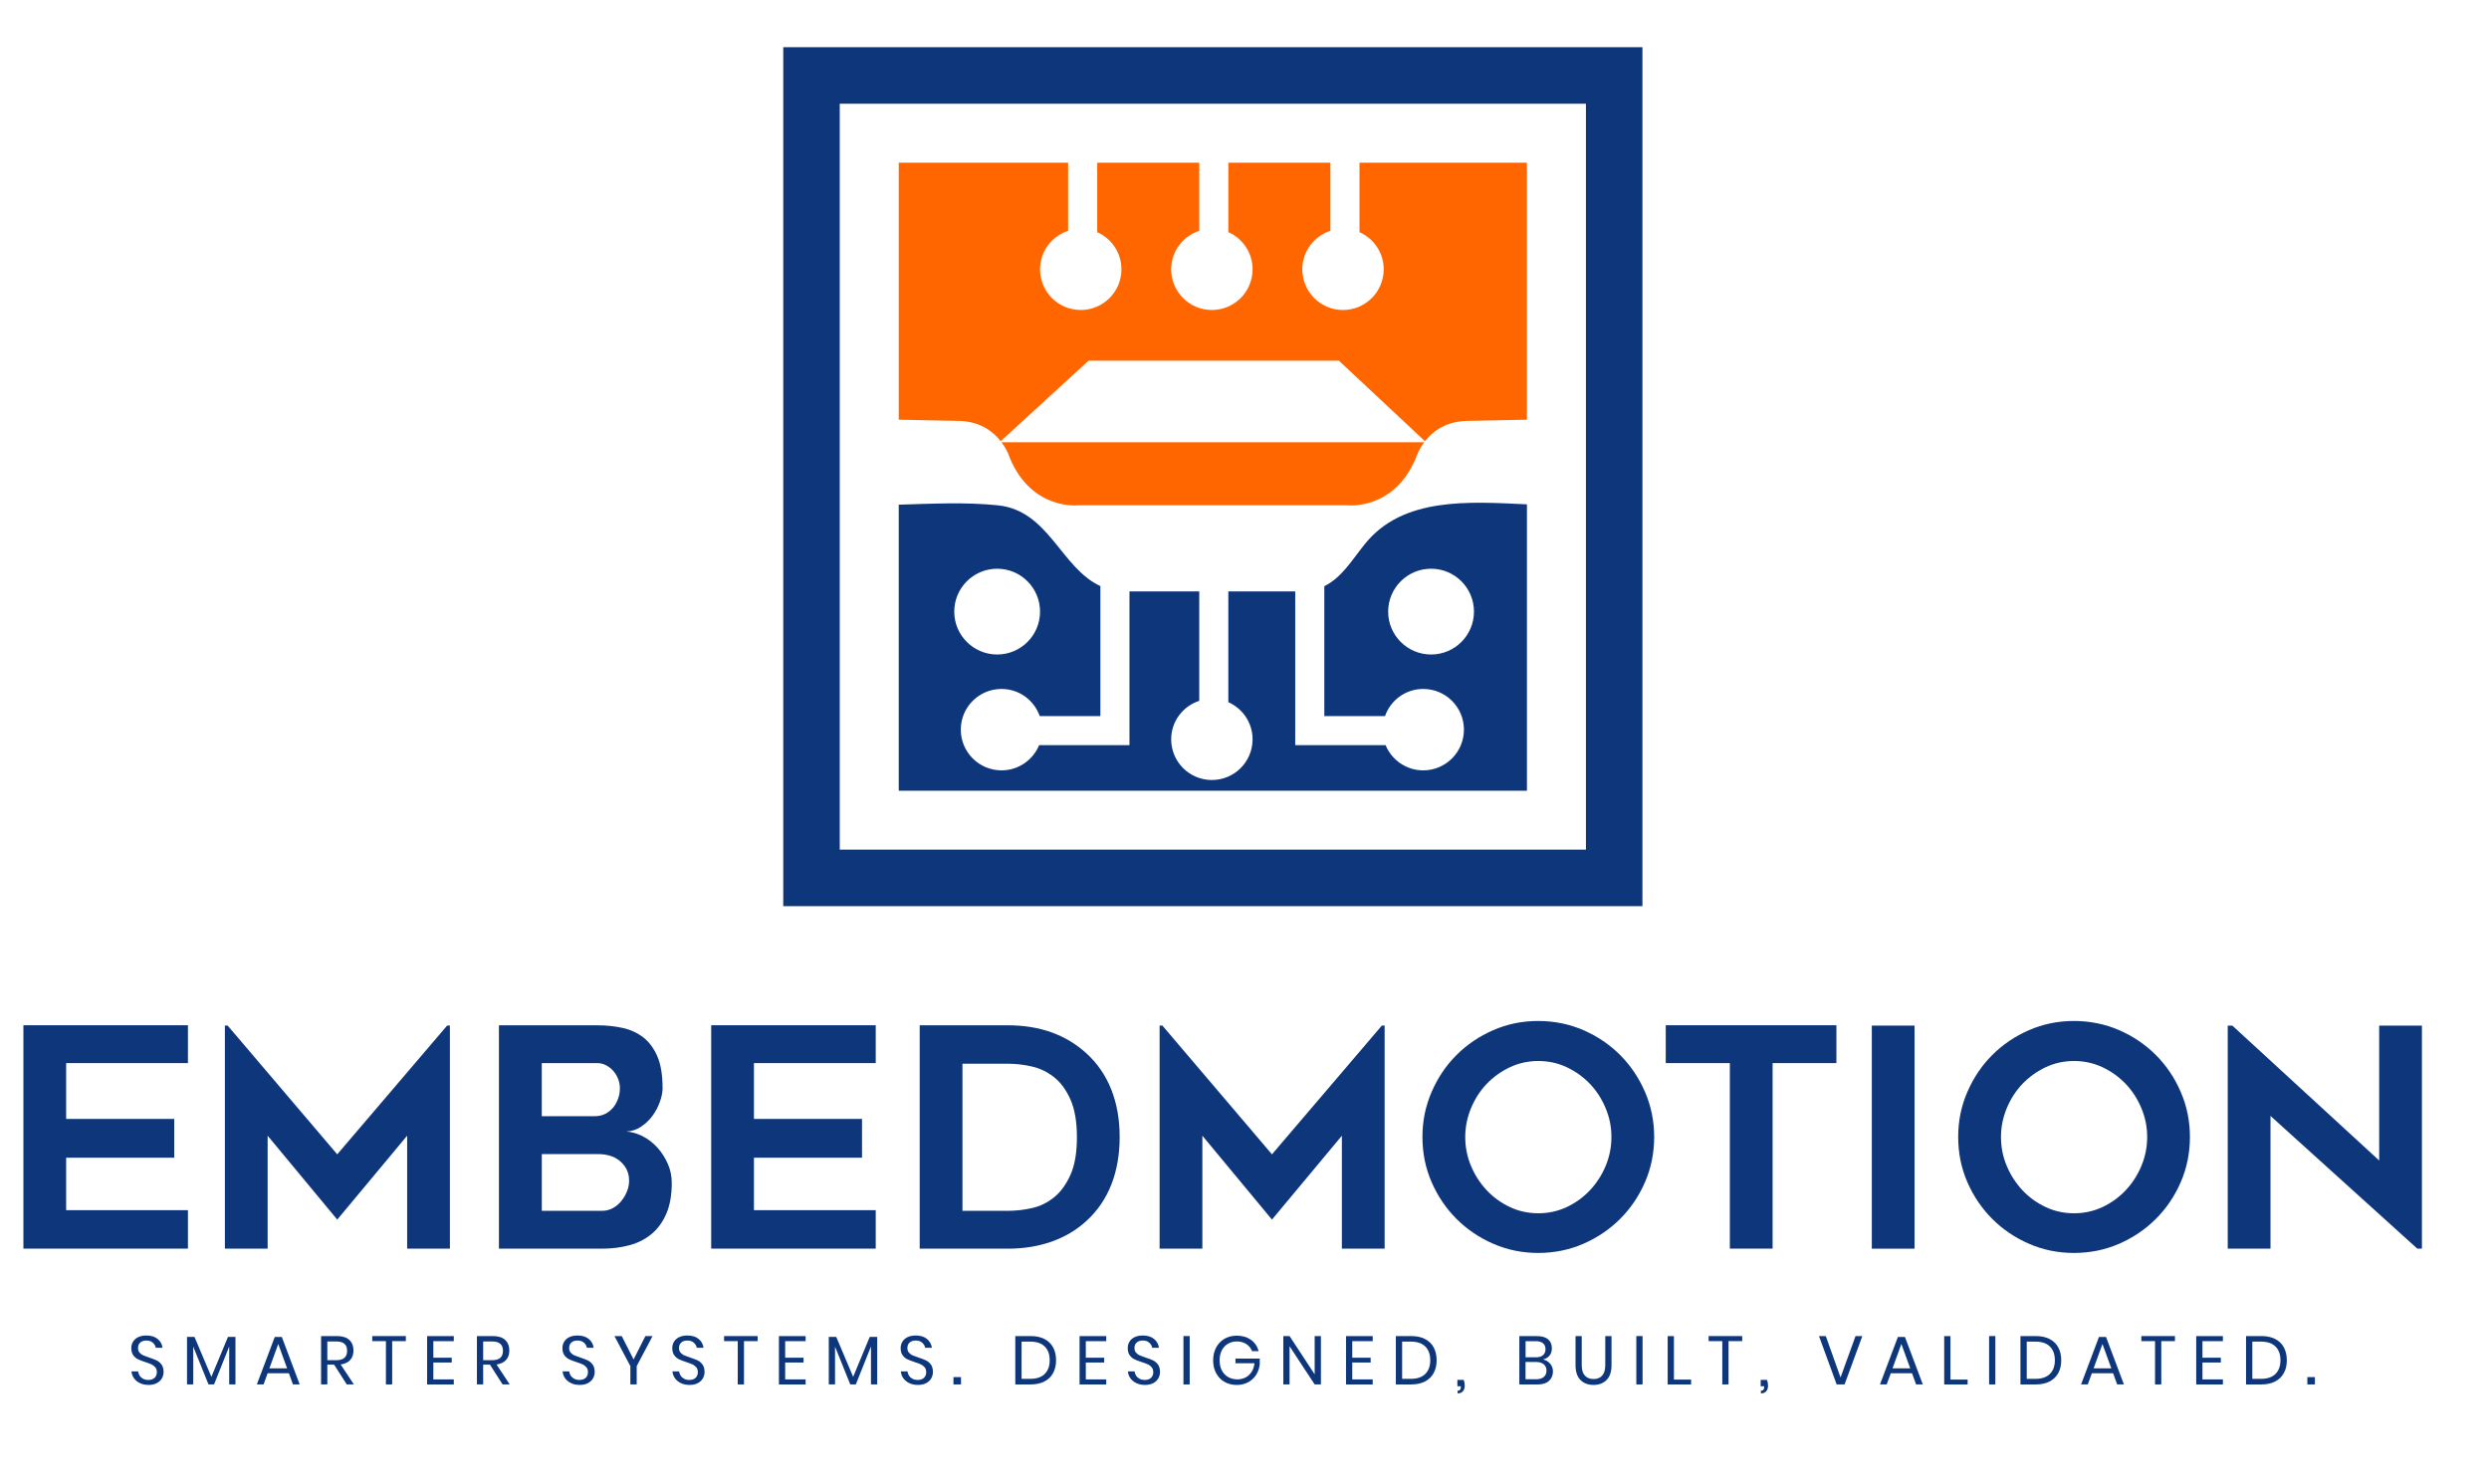 <?xml version="1.0" encoding="UTF-8"?>
<svg id="Layer_1" data-name="Layer 1" xmlns="http://www.w3.org/2000/svg" viewBox="270 160 570 340">
  <defs>
    <style>
      .cls-1 {
        fill: #f60;
      }

      .cls-2 {
        fill: #0e367a;
      }
    </style>
  </defs>
  <g>
    <path class="cls-2" d="m449.37,170.81v196.77h196.76v-196.77h-196.76Zm183.82,183.82h-170.88v-170.87h170.88v170.87Z"/>
    <path class="cls-2" d="m582.56,284.63c-3,3.73-5.29,7.68-9.28,9.65v29.75h13.9c1.28-3.61,4.69-6.21,8.75-6.21,5.15,0,9.32,4.17,9.32,9.32s-4.17,9.33-9.32,9.33c-3.89,0-7.22-2.39-8.62-5.78h-20.69v-35.21h-15.32v25.37c3.27,1.45,5.55,4.71,5.55,8.51,0,5.15-4.17,9.32-9.32,9.32s-9.32-4.17-9.32-9.32c0-4.14,2.71-7.6,6.43-8.82v-25.06h-15.98v35.21h-20.69c-1.4,3.39-4.72,5.78-8.61,5.78-5.16,0-9.33-4.18-9.33-9.33s4.17-9.32,9.33-9.32c4.05,0,7.46,2.6,8.75,6.21h13.89v-29.77c-9.06-4.19-11.81-17.28-23.43-18.5-7.41-.77-15.15-.38-22.75-.15v65.52h143.86v-65.6c-13.31-.61-28.42-1.75-37.12,9.1Zm-84.2,5.65c5.42,0,9.82,4.4,9.82,9.83s-4.4,9.82-9.82,9.82-9.83-4.4-9.83-9.82,4.4-9.83,9.83-9.83Zm99.37,19.65c-5.43,0-9.83-4.4-9.83-9.82s4.4-9.83,9.83-9.83,9.82,4.4,9.82,9.83-4.4,9.82-9.82,9.82Z"/>
  </g>
  <g>
    <path class="cls-2" d="m307.08,475.73c-.25.45-.63.82-1.15,1.1s-1.15.42-1.9.42-1.39-.13-1.96-.4c-.57-.27-1.03-.63-1.37-1.1-.34-.47-.54-1-.59-1.59h1.52c.03.31.14.62.32.92.18.3.45.55.79.74.34.19.75.29,1.23.29.63,0,1.11-.17,1.45-.5.34-.34.5-.76.5-1.29,0-.45-.12-.82-.35-1.1-.24-.28-.53-.51-.87-.67-.35-.16-.82-.34-1.41-.53-.7-.23-1.27-.45-1.69-.65-.42-.2-.79-.51-1.08-.92-.3-.41-.45-.95-.45-1.62,0-.58.14-1.08.42-1.52.28-.44.68-.78,1.19-1.02s1.13-.36,1.83-.36c1.09,0,1.95.26,2.59.79.64.53,1.01,1.2,1.12,2.02h-1.54c-.08-.44-.31-.83-.68-1.16-.37-.34-.86-.5-1.49-.5-.58,0-1.04.15-1.38.45-.35.3-.52.72-.52,1.27,0,.43.11.78.34,1.04.23.27.51.48.84.63.34.15.8.32,1.38.51.71.23,1.29.45,1.72.66.43.21.8.53,1.11.95.3.42.46.99.46,1.69,0,.52-.13,1.01-.38,1.46Z"/>
    <path class="cls-2" d="m323.92,466.25v10.89h-1.43v-8.69l-3.47,8.69h-1.27l-3.49-8.66v8.66h-1.43v-10.89h1.71l3.87,9.15,3.8-9.15h1.71Z"/>
    <path class="cls-2" d="m336.16,474.58h-4.87l-.93,2.56h-1.54l4.1-10.87h1.62l4.09,10.87h-1.54l-.93-2.56Zm-.41-1.12l-2.03-5.59-2.03,5.59h4.05Z"/>
    <path class="cls-2" d="m349.41,477.14l-2.89-4.53h-1.56v4.53h-1.43v-11.08h3.65c1.26,0,2.2.3,2.83.9.63.6.94,1.4.94,2.4,0,.9-.25,1.63-.75,2.18-.5.55-1.23.89-2.18,1.03l3.02,4.57h-1.62Zm-4.45-5.56h2.09c1.62,0,2.44-.71,2.44-2.14s-.81-2.14-2.44-2.14h-2.09v4.27Z"/>
    <path class="cls-2" d="m362.94,466.06v1.16h-3.13v9.92h-1.43v-9.92h-3.13v-1.16h7.68Z"/>
    <path class="cls-2" d="m369.24,467.23v3.79h4.21v1.1h-4.21v3.87h4.68v1.16h-6.11v-11.08h6.11v1.16h-4.68Z"/>
    <path class="cls-2" d="m385.1,477.14l-2.89-4.53h-1.56v4.53h-1.43v-11.08h3.65c1.26,0,2.2.3,2.83.9.63.6.94,1.4.94,2.4,0,.9-.25,1.63-.75,2.18-.5.55-1.23.89-2.18,1.03l3.02,4.57h-1.62Zm-4.45-5.56h2.09c1.62,0,2.44-.71,2.44-2.14s-.81-2.14-2.44-2.14h-2.09v4.27Z"/>
    <path class="cls-2" d="m405.81,475.73c-.25.45-.63.82-1.15,1.1-.51.28-1.15.42-1.9.42s-1.39-.13-1.96-.4c-.57-.27-1.03-.63-1.37-1.1-.34-.47-.54-1-.59-1.59h1.52c.03.31.14.62.32.92.18.3.45.55.79.74.34.19.75.29,1.23.29.63,0,1.11-.17,1.45-.5.34-.34.5-.76.5-1.29,0-.45-.12-.82-.35-1.1-.24-.28-.53-.51-.87-.67-.35-.16-.82-.34-1.41-.53-.7-.23-1.27-.45-1.69-.65-.42-.2-.79-.51-1.08-.92-.3-.41-.45-.95-.45-1.62,0-.58.14-1.08.42-1.52.28-.44.68-.78,1.19-1.02.52-.24,1.13-.36,1.83-.36,1.09,0,1.95.26,2.59.79.64.53,1.01,1.2,1.12,2.02h-1.54c-.08-.44-.31-.83-.68-1.16-.37-.34-.86-.5-1.49-.5-.58,0-1.04.15-1.38.45-.35.3-.52.72-.52,1.27,0,.43.11.78.34,1.04.23.27.51.48.84.63.34.15.8.32,1.38.51.71.23,1.29.45,1.72.66.43.21.8.53,1.11.95.3.42.46.99.46,1.69,0,.52-.13,1.01-.38,1.46Z"/>
    <path class="cls-2" d="m419.44,466.06l-3.63,6.88v4.2h-1.45v-4.2l-3.65-6.88h1.67l2.72,5.36,2.7-5.36h1.63Z"/>
    <path class="cls-2" d="m430.97,475.73c-.25.45-.63.82-1.15,1.1s-1.15.42-1.9.42-1.39-.13-1.96-.4c-.57-.27-1.03-.63-1.37-1.1-.34-.47-.54-1-.59-1.59h1.52c.03.31.14.62.32.92.18.3.45.55.79.74.34.19.75.29,1.23.29.63,0,1.11-.17,1.45-.5.34-.34.5-.76.5-1.29,0-.45-.12-.82-.35-1.1-.24-.28-.53-.51-.87-.67-.35-.16-.82-.34-1.41-.53-.7-.23-1.27-.45-1.69-.65-.42-.2-.79-.51-1.08-.92-.3-.41-.45-.95-.45-1.62,0-.58.14-1.08.42-1.52.28-.44.68-.78,1.19-1.02.52-.24,1.13-.36,1.83-.36,1.09,0,1.95.26,2.59.79.64.53,1.01,1.2,1.12,2.02h-1.54c-.08-.44-.31-.83-.68-1.16-.37-.34-.86-.5-1.49-.5-.58,0-1.04.15-1.38.45-.35.3-.52.72-.52,1.27,0,.43.11.78.34,1.04.23.27.51.48.84.63.34.15.8.32,1.38.51.71.23,1.29.45,1.72.66.43.21.8.53,1.11.95.3.42.46.99.46,1.69,0,.52-.13,1.01-.38,1.46Z"/>
    <path class="cls-2" d="m443.51,466.06v1.16h-3.13v9.92h-1.43v-9.92h-3.13v-1.16h7.68Z"/>
    <path class="cls-2" d="m449.81,467.23v3.79h4.21v1.1h-4.21v3.87h4.68v1.16h-6.11v-11.08h6.11v1.16h-4.68Z"/>
    <path class="cls-2" d="m470.89,466.25v10.89h-1.43v-8.69l-3.47,8.69h-1.27l-3.49-8.66v8.66h-1.43v-10.89h1.71l3.87,9.15,3.8-9.15h1.71Z"/>
    <path class="cls-2" d="m483.27,475.73c-.25.45-.63.82-1.15,1.1-.51.28-1.15.42-1.9.42s-1.39-.13-1.96-.4c-.57-.27-1.03-.63-1.37-1.1-.34-.47-.54-1-.59-1.59h1.52c.03.31.14.62.32.92.18.3.45.55.79.74.34.19.75.29,1.23.29.63,0,1.11-.17,1.45-.5.34-.34.5-.76.5-1.29,0-.45-.12-.82-.35-1.1-.24-.28-.53-.51-.87-.67-.35-.16-.82-.34-1.41-.53-.7-.23-1.27-.45-1.69-.65-.42-.2-.79-.51-1.08-.92-.3-.41-.45-.95-.45-1.62,0-.58.14-1.08.42-1.52.28-.44.68-.78,1.19-1.02s1.13-.36,1.83-.36c1.09,0,1.95.26,2.59.79.64.53,1.01,1.2,1.12,2.02h-1.54c-.08-.44-.31-.83-.68-1.16-.37-.34-.86-.5-1.49-.5-.58,0-1.04.15-1.38.45-.35.3-.52.72-.52,1.27,0,.43.11.78.34,1.04.23.27.51.48.84.63.34.15.8.32,1.38.51.71.23,1.29.45,1.72.66.43.21.8.53,1.11.95.3.42.46.99.46,1.69,0,.52-.13,1.01-.38,1.46Z"/>
    <path class="cls-2" d="m490.08,475.46v1.68h-1.73v-1.68h1.73Z"/>
    <path class="cls-2" d="m511.17,474.53c-.45.83-1.11,1.48-1.99,1.93-.87.46-1.93.68-3.15.68h-3.52v-11.08h3.52c1.23,0,2.28.22,3.15.67.87.45,1.54,1.08,1.99,1.92.45.83.68,1.82.68,2.95s-.23,2.1-.68,2.93Zm-1.93.21c.76-.74,1.15-1.79,1.15-3.14s-.38-2.4-1.14-3.15c-.76-.75-1.87-1.12-3.32-1.12h-1.98v8.53h1.98c1.45,0,2.55-.37,3.32-1.12Z"/>
    <path class="cls-2" d="m518.66,467.23v3.79h4.21v1.1h-4.21v3.87h4.68v1.16h-6.11v-11.08h6.11v1.16h-4.68Z"/>
    <path class="cls-2" d="m535.27,475.73c-.25.45-.63.82-1.15,1.1s-1.15.42-1.9.42-1.39-.13-1.96-.4c-.57-.27-1.03-.63-1.37-1.1-.34-.47-.54-1-.59-1.59h1.52c.03.31.14.62.32.92.18.3.45.55.79.74.34.19.75.29,1.23.29.63,0,1.11-.17,1.45-.5.34-.34.5-.76.5-1.29,0-.45-.12-.82-.35-1.1-.24-.28-.53-.51-.87-.67-.35-.16-.82-.34-1.41-.53-.7-.23-1.27-.45-1.69-.65-.42-.2-.79-.51-1.08-.92-.3-.41-.45-.95-.45-1.62,0-.58.14-1.08.42-1.52.28-.44.68-.78,1.19-1.02s1.13-.36,1.83-.36c1.09,0,1.95.26,2.59.79.64.53,1.01,1.2,1.12,2.02h-1.54c-.08-.44-.31-.83-.68-1.16-.37-.34-.86-.5-1.49-.5-.58,0-1.04.15-1.38.45-.35.3-.52.72-.52,1.27,0,.43.11.78.34,1.04.23.27.51.48.84.63.34.15.8.32,1.38.51.71.23,1.29.45,1.72.66.43.21.8.53,1.11.95.3.42.46.99.46,1.69,0,.52-.13,1.01-.38,1.46Z"/>
    <path class="cls-2" d="m542.45,466.06v11.08h-1.43v-11.08h1.43Z"/>
    <path class="cls-2" d="m556.48,466.91c.88.64,1.47,1.51,1.77,2.61h-1.51c-.26-.67-.7-1.21-1.31-1.62-.61-.41-1.34-.61-2.18-.61-.76,0-1.43.18-2.03.53-.6.35-1.07.85-1.41,1.5-.34.65-.51,1.41-.51,2.29s.17,1.68.52,2.33c.35.65.83,1.16,1.44,1.51.61.35,1.32.53,2.11.53.68,0,1.3-.15,1.87-.44.57-.29,1.03-.72,1.39-1.28.36-.56.58-1.22.65-1.97h-4.35v-1.07h5.56v1.32c-.09.88-.37,1.68-.82,2.39-.45.71-1.06,1.28-1.82,1.7-.77.42-1.64.63-2.61.63-1.07,0-2.01-.24-2.83-.71-.82-.48-1.45-1.14-1.91-2-.46-.85-.68-1.83-.68-2.93s.23-2.08.68-2.93c.46-.85,1.09-1.52,1.91-2,.82-.48,1.76-.72,2.81-.72,1.29,0,2.37.32,3.25.96Z"/>
    <path class="cls-2" d="m572.5,477.14h-1.43l-5.75-8.75v8.75h-1.43v-11.08h1.43l5.75,8.77v-8.77h1.43v11.08Z"/>
    <path class="cls-2" d="m579.68,467.23v3.79h4.21v1.1h-4.21v3.87h4.68v1.16h-6.11v-11.08h6.11v1.16h-4.68Z"/>
    <path class="cls-2" d="m598.32,474.53c-.45.83-1.11,1.48-1.99,1.93-.87.46-1.92.68-3.15.68h-3.52v-11.08h3.52c1.23,0,2.28.22,3.15.67.87.45,1.54,1.08,1.99,1.92.45.83.68,1.82.68,2.95s-.22,2.1-.68,2.93Zm-1.93.21c.76-.74,1.15-1.79,1.15-3.14s-.38-2.4-1.14-3.15c-.76-.75-1.87-1.12-3.32-1.12h-1.98v8.53h1.98c1.44,0,2.55-.37,3.32-1.12Z"/>
    <path class="cls-2" d="m605.44,477.38c0,.54-.14.98-.41,1.31-.27.33-.68.5-1.23.5v-.61c.26,0,.45-.07.57-.21.12-.14.18-.36.18-.67v-.14h-.8v-1.46h1.46c.15.46.22.89.22,1.29Z"/>
    <path class="cls-2" d="m625,472.38c.42.5.64,1.1.64,1.78,0,.9-.31,1.62-.92,2.17-.61.55-1.5.82-2.66.82h-4.12v-11.08h4.06c1.11,0,1.95.25,2.53.74.58.49.86,1.17.86,2.03,0,.71-.19,1.29-.57,1.73-.38.44-.87.72-1.47.85.68.15,1.23.47,1.66.97Zm-5.63-1.46h2.39c.7,0,1.24-.16,1.61-.49.37-.32.56-.78.56-1.37s-.18-1.01-.55-1.34c-.37-.32-.93-.49-1.68-.49h-2.33v3.68Zm4.17,4.51c.41-.35.62-.83.62-1.46s-.21-1.1-.64-1.45c-.42-.35-1.01-.53-1.77-.53h-2.39v3.96h2.42c.75,0,1.34-.17,1.75-.52Z"/>
    <path class="cls-2" d="m632.23,466.06v6.65c0,1.09.24,1.89.72,2.41.48.52,1.15.78,2,.78s1.49-.26,1.96-.79c.47-.52.71-1.33.71-2.4v-6.65h1.43v6.65c0,1.51-.37,2.64-1.12,3.4-.75.76-1.75,1.14-3.01,1.14s-2.24-.38-2.99-1.14c-.75-.76-1.12-1.89-1.12-3.4v-6.65h1.43Z"/>
    <path class="cls-2" d="m646.16,466.06v11.08h-1.43v-11.08h1.43Z"/>
    <path class="cls-2" d="m653.34,476.03h3.93v1.12h-5.36v-11.08h1.43v9.96Z"/>
    <path class="cls-2" d="m668.98,466.06v1.16h-3.13v9.92h-1.43v-9.92h-3.13v-1.16h7.68Z"/>
    <path class="cls-2" d="m674.9,477.38c0,.54-.14.98-.41,1.31-.27.33-.68.5-1.23.5v-.61c.26,0,.45-.07.57-.21.12-.14.18-.36.18-.67v-.14h-.8v-1.46h1.46c.15.46.22.89.22,1.29Z"/>
    <path class="cls-2" d="m688.12,466.06l3.38,9.49,3.43-9.49h1.56l-4.07,11.08h-1.81l-4.05-11.08h1.57Z"/>
    <path class="cls-2" d="m707.87,474.58h-4.87l-.93,2.56h-1.54l4.1-10.87h1.62l4.09,10.87h-1.54l-.93-2.56Zm-.41-1.12l-2.03-5.59-2.03,5.59h4.06Z"/>
    <path class="cls-2" d="m716.67,476.03h3.93v1.12h-5.36v-11.08h1.43v9.96Z"/>
    <path class="cls-2" d="m726.95,466.06v11.08h-1.43v-11.08h1.43Z"/>
    <path class="cls-2" d="m741.36,474.53c-.45.83-1.11,1.48-1.99,1.93-.87.46-1.92.68-3.15.68h-3.52v-11.08h3.52c1.23,0,2.28.22,3.15.67.87.45,1.54,1.08,1.99,1.92.45.83.68,1.82.68,2.95s-.22,2.1-.68,2.93Zm-1.93.21c.76-.74,1.15-1.79,1.15-3.14s-.38-2.4-1.14-3.15c-.76-.75-1.87-1.12-3.32-1.12h-1.98v8.53h1.98c1.44,0,2.55-.37,3.32-1.12Z"/>
    <path class="cls-2" d="m753.92,474.58h-4.87l-.93,2.56h-1.54l4.1-10.87h1.62l4.09,10.87h-1.54l-.93-2.56Zm-.41-1.12l-2.03-5.59-2.03,5.59h4.06Z"/>
    <path class="cls-2" d="m768.08,466.06v1.16h-3.13v9.92h-1.43v-9.92h-3.13v-1.16h7.68Z"/>
    <path class="cls-2" d="m774.38,467.23v3.79h4.21v1.1h-4.21v3.87h4.68v1.16h-6.11v-11.08h6.11v1.16h-4.68Z"/>
    <path class="cls-2" d="m793.02,474.53c-.45.83-1.11,1.48-1.99,1.93-.87.46-1.92.68-3.15.68h-3.52v-11.08h3.52c1.23,0,2.28.22,3.15.67.87.45,1.54,1.08,1.99,1.92.45.83.68,1.82.68,2.95s-.22,2.1-.68,2.93Zm-1.93.21c.76-.74,1.15-1.79,1.15-3.14s-.38-2.4-1.14-3.15c-.76-.75-1.87-1.12-3.32-1.12h-1.98v8.53h1.98c1.44,0,2.55-.37,3.32-1.12Z"/>
    <path class="cls-2" d="m800.13,475.46v1.68h-1.73v-1.68h1.73Z"/>
  </g>
  <g>
    <path class="cls-2" d="m285.15,403.53v12.79h24.75v8.88h-24.75v12.02h27.89v8.81h-37.68v-51.17h37.68v8.67h-27.89Z"/>
    <path class="cls-2" d="m373.03,394.93v51.1h-9.79v-25.87l-16.01,19.22-15.94-19.22v25.87h-9.79v-51.1h.63l25.1,29.5,25.17-29.5h.63Z"/>
    <path class="cls-2" d="m421.75,409.1c0,1.03-.21,2.13-.63,3.29-.42,1.17-.99,2.25-1.71,3.23-.72.98-1.6,1.81-2.62,2.49-1.03.68-2.14,1.04-3.36,1.09,1.26.09,2.5.45,3.74,1.08,1.23.63,2.34,1.48,3.32,2.54.98,1.07,1.78,2.3,2.41,3.7.63,1.4.94,2.88.94,4.46,0,2.79-.42,5.15-1.26,7.08-.84,1.93-1.98,3.49-3.43,4.67-1.45,1.19-3.13,2.03-5.07,2.54-1.93.51-4,.77-6.19.77h-23.63v-51.17h22.51c2.05,0,3.98.2,5.8.6,1.82.4,3.4,1.12,4.75,2.17,1.35,1.05,2.42,2.5,3.22,4.35.79,1.85,1.19,4.22,1.19,7.12Zm-27.68,6.6h12.02c.98,0,1.83-.19,2.55-.56.72-.38,1.33-.87,1.82-1.48s.86-1.3,1.12-2.07c.26-.77.38-1.54.38-2.29s-.14-1.48-.42-2.18c-.28-.7-.65-1.31-1.12-1.83-.47-.52-1.01-.94-1.64-1.27-.63-.33-1.29-.49-1.99-.49h-12.72v12.16Zm13.84,21.67c.84,0,1.63-.2,2.38-.59.75-.4,1.4-.93,1.96-1.61.56-.67,1-1.42,1.33-2.24.33-.81.49-1.64.49-2.48,0-1.72-.64-3.17-1.92-4.33-1.28-1.17-3.04-1.75-5.28-1.75h-12.79v13h13.84Z"/>
    <path class="cls-2" d="m442.66,403.53v12.79h24.75v8.88h-24.75v12.02h27.89v8.81h-37.68v-51.17h37.68v8.67h-27.89Z"/>
    <path class="cls-2" d="m500.79,446.04h-20.17v-51.17h20.17c7.31,0,13.31,2.14,18.01,6.43,2.51,2.28,4.41,5.05,5.69,8.28,1.28,3.24,1.92,6.86,1.92,10.87s-.64,7.7-1.92,10.94c-1.28,3.24-3.18,6-5.69,8.29-2.28,2.1-4.95,3.68-7.99,4.75-3.05,1.07-6.39,1.61-10.02,1.61Zm-10.39-8.67h10.42c1.82,0,3.66-.21,5.52-.63,1.86-.42,3.55-1.25,5.07-2.48,1.51-1.23,2.76-2.95,3.74-5.14.98-2.19,1.47-5.06,1.47-8.6s-.49-6.42-1.47-8.63c-.98-2.21-2.24-3.93-3.77-5.14-1.54-1.21-3.24-2.03-5.1-2.45-1.86-.42-3.68-.63-5.45-.63h-10.42v33.7Z"/>
    <path class="cls-2" d="m587.09,394.93v51.1h-9.79v-25.87l-16.01,19.22-15.94-19.22v25.87h-9.79v-51.1h.63l25.1,29.5,25.17-29.5h.63Z"/>
    <path class="cls-2" d="m622.25,447.02c-3.64,0-7.06-.7-10.28-2.1-3.22-1.4-6.02-3.3-8.42-5.7-2.4-2.4-4.3-5.21-5.7-8.42s-2.1-6.66-2.1-10.35.7-7.07,2.1-10.31c1.4-3.24,3.3-6.06,5.7-8.46s5.21-4.3,8.42-5.7c3.22-1.4,6.64-2.1,10.28-2.1s7.13.7,10.35,2.1c3.22,1.4,6.02,3.3,8.42,5.7,2.4,2.4,4.3,5.22,5.7,8.46,1.4,3.24,2.1,6.68,2.1,10.31s-.7,7.13-2.1,10.35c-1.4,3.22-3.3,6.02-5.7,8.42s-5.21,4.3-8.42,5.7c-3.22,1.4-6.67,2.1-10.35,2.1Zm.04-43.97c-2.33,0-4.5.48-6.52,1.43-2.02.96-3.79,2.23-5.3,3.81-1.51,1.58-2.71,3.44-3.59,5.56-.88,2.12-1.33,4.32-1.33,6.61s.44,4.54,1.33,6.64c.88,2.1,2.08,3.95,3.59,5.56,1.51,1.61,3.28,2.89,5.3,3.84,2.02.96,4.2,1.43,6.52,1.43s4.5-.48,6.52-1.43c2.02-.95,3.79-2.24,5.3-3.84,1.51-1.61,2.71-3.46,3.59-5.56.88-2.1,1.33-4.31,1.33-6.64s-.44-4.49-1.33-6.61c-.88-2.12-2.08-3.97-3.59-5.56-1.51-1.58-3.28-2.85-5.3-3.81-2.02-.95-4.2-1.43-6.52-1.43Z"/>
    <path class="cls-2" d="m690.55,403.53h-14.61v42.5h-9.79v-42.5h-14.68v-8.67h39.08v8.67Z"/>
    <path class="cls-2" d="m708.45,446.04h-9.79v-51.1h9.79v51.1Z"/>
    <path class="cls-2" d="m744.94,447.02c-3.64,0-7.06-.7-10.28-2.1-3.22-1.4-6.02-3.3-8.42-5.7-2.4-2.4-4.3-5.21-5.7-8.42s-2.1-6.66-2.1-10.35.7-7.07,2.1-10.31c1.4-3.24,3.3-6.06,5.7-8.46s5.21-4.3,8.42-5.7c3.22-1.4,6.64-2.1,10.28-2.1s7.13.7,10.35,2.1c3.22,1.4,6.02,3.3,8.42,5.7,2.4,2.4,4.3,5.22,5.7,8.46,1.4,3.24,2.1,6.68,2.1,10.31s-.7,7.13-2.1,10.35c-1.4,3.22-3.3,6.02-5.7,8.42s-5.21,4.3-8.42,5.7c-3.22,1.4-6.67,2.1-10.35,2.1Zm.04-43.97c-2.33,0-4.5.48-6.52,1.43-2.02.96-3.79,2.23-5.3,3.81-1.51,1.58-2.71,3.44-3.59,5.56-.88,2.12-1.33,4.32-1.33,6.61s.44,4.54,1.33,6.64c.88,2.1,2.08,3.95,3.59,5.56,1.51,1.61,3.28,2.89,5.3,3.84,2.02.96,4.2,1.43,6.52,1.43s4.5-.48,6.52-1.43c2.02-.95,3.79-2.24,5.3-3.84,1.51-1.61,2.71-3.46,3.59-5.56.88-2.1,1.33-4.31,1.33-6.64s-.44-4.49-1.33-6.61c-.88-2.12-2.08-3.97-3.59-5.56-1.51-1.58-3.28-2.85-5.3-3.81-2.02-.95-4.2-1.43-6.52-1.43Z"/>
    <path class="cls-2" d="m823.59,446.04l-33.63-30.41v30.41h-9.79v-51.1h1.05l33.63,30.9v-30.9h9.79v51.1h-1.05Z"/>
  </g>
  <g>
    <path class="cls-1" d="m501.26,264.92c5.09,12.1,15.71,10.83,15.71,10.83h61.57s10.62,1.27,15.71-10.83c0,0,.5-1.72,1.91-3.61h-96.8c1.41,1.89,1.9,3.61,1.9,3.61Z"/>
    <path class="cls-1" d="m619.68,197.27v58.87l-13.76.28c-4.91.11-7.87,2.45-9.59,4.65l-19.71-18.45h-57.32l-20.13,18.45c-1.71-2.2-4.67-4.54-9.59-4.65l-13.76-.28v-58.87h38.79v15.6c-3.72,1.22-6.43,4.68-6.43,8.82,0,5.15,4.17,9.32,9.32,9.32s9.32-4.17,9.32-9.32c0-3.8-2.28-7.06-5.55-8.51v-15.91h23.37v15.6c-3.72,1.22-6.43,4.68-6.43,8.82,0,5.15,4.17,9.32,9.32,9.32s9.32-4.17,9.32-9.32c0-3.8-2.28-7.06-5.55-8.51v-15.91h23.37v15.6c-3.72,1.22-6.43,4.68-6.43,8.82,0,5.15,4.17,9.32,9.32,9.32s9.32-4.17,9.32-9.32c0-3.8-2.28-7.06-5.55-8.51v-15.91h38.35Z"/>
  </g>
</svg>
